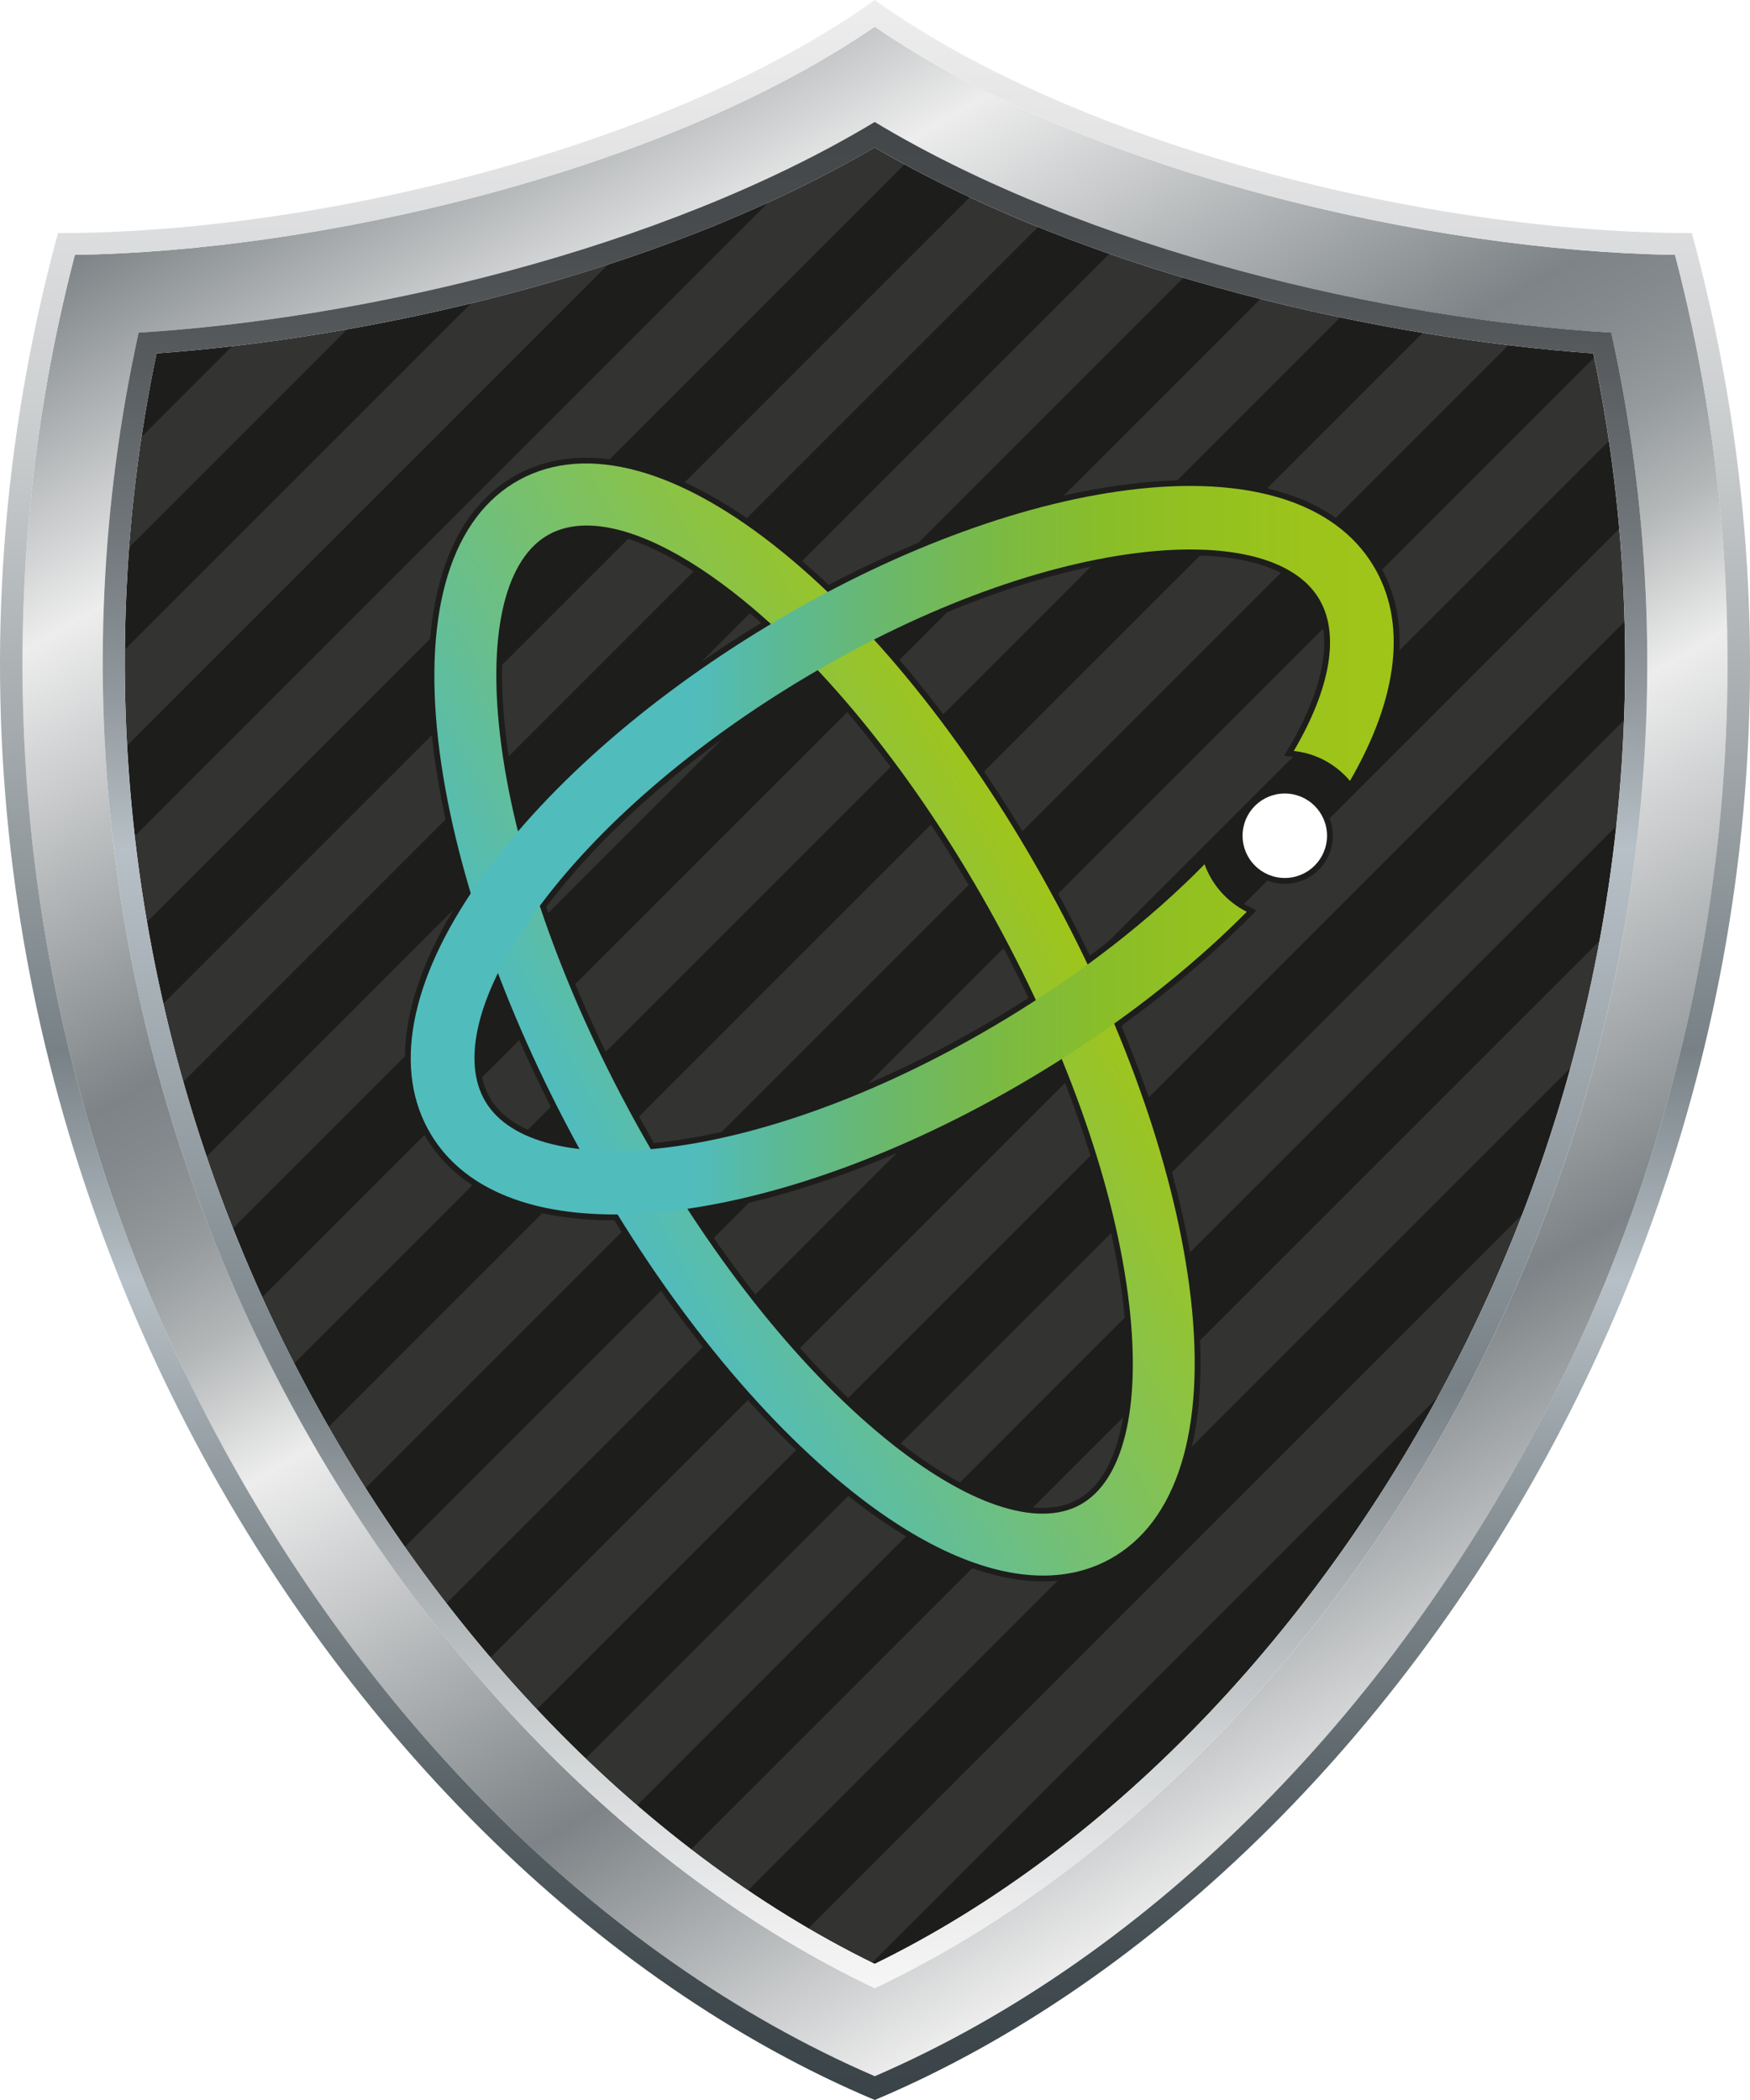 <?xml version="1.0" encoding="UTF-8"?>
<svg version="1.1" viewBox="0 0 300 360" xmlns="http://www.w3.org/2000/svg">
 <defs>
  <style>.cls-1{fill:url(#_Безымянный_градиент_4);}.cls-1,.cls-2,.cls-3,.cls-4,.cls-5,.cls-6,.cls-7,.cls-8,.cls-9,.cls-10{stroke-width:0px;}.cls-2{fill:url(#_Безымянный_градиент_2);}.cls-3{fill:url(#_Новый_образец_градиента_8);}.cls-4{fill:#cb2217;}.cls-11{isolation:isolate;}.cls-5{fill:#fff;}.cls-6{fill:url(#_Безымянный_градиент_3);mix-blend-mode:multiply;}.cls-7{fill:url(#_Новый_образец_градиента_7);}.cls-12{opacity:.1;}.cls-8{fill:url(#_Новый_образец_градиента_6);}.cls-13{filter:url(#luminosity-noclip);}.cls-14{mask:url(#mask-1);}.cls-15{mask:url(#mask);}.cls-9{fill:url(#_Безымянный_градиент_138);mix-blend-mode:screen;opacity:.5;}.cls-10{fill:#1d1d1b;}</style>
  <linearGradient id="_Новый_образец_градиента_7" x1="80.93" x2="251.04" y1="4.37" y2="299" gradientUnits="userSpaceOnUse">
   <stop stop-color="#7d8386" offset="0"/>
   <stop stop-color="#ededed" offset=".16"/>
   <stop stop-color="#7d8386" offset=".38"/>
   <stop stop-color="#83898c" offset=".41"/>
   <stop stop-color="#959a9c" offset=".46"/>
   <stop stop-color="#b4b7b8" offset=".51"/>
   <stop stop-color="#dddede" offset=".56"/>
   <stop stop-color="#ededed" offset=".58"/>
   <stop stop-color="#7d8386" offset=".81"/>
   <stop stop-color="#ededed" offset="1"/>
  </linearGradient>
  <linearGradient id="_Безымянный_градиент_4" x1="2102.9" x2="2212.4" y1="-1391.4" y2="-1391.4" gradientTransform="translate(-2117.4 -176.56) rotate(-28.68) scale(.84 -1)" gradientUnits="userSpaceOnUse">
   <stop stop-color="#51bcbc" offset="0"/>
   <stop stop-color="#a0c519" offset="1"/>
  </linearGradient>
  <linearGradient id="_Безымянный_градиент_2" x1="70.41" x2="238.92" y1="214.26" y2="214.26" gradientTransform="translate(0 360.02) scale(1 -1)" gradientUnits="userSpaceOnUse">
   <stop stop-color="#51bcbc" offset=".29"/>
   <stop stop-color="#5bb994" offset=".38"/>
   <stop stop-color="#6bb869" offset=".49"/>
   <stop stop-color="#7bba43" offset=".6"/>
   <stop stop-color="#8abe28" offset=".71"/>
   <stop stop-color="#94c11f" offset=".81"/>
   <stop stop-color="#9cc41b" offset=".91"/>
   <stop stop-color="#a0c519" offset="1"/>
  </linearGradient>
  <linearGradient id="_Новый_образец_градиента_6" x1="150" x2="150" y2="360" gradientUnits="userSpaceOnUse">
   <stop stop-color="#ededed" offset="0"/>
   <stop stop-color="#e4e4e5" offset=".07"/>
   <stop stop-color="#cbcecf" offset=".2"/>
   <stop stop-color="#a4aaad" offset=".35"/>
   <stop stop-color="#778186" offset=".5"/>
   <stop stop-color="#b6c0c6" offset=".61"/>
   <stop stop-color="#818b90" offset=".74"/>
   <stop stop-color="#5a6469" offset=".85"/>
   <stop stop-color="#414b50" offset=".94"/>
   <stop stop-color="#394348" offset="1"/>
  </linearGradient>
  <filter id="luminosity-noclip" x="0" y="0" width="300" height="170" color-interpolation-filters="sRGB" filterUnits="userSpaceOnUse">
   <feFlood flood-color="#fff" result="bg"/>
   <feBlend in="SourceGraphic" in2="bg"/>
  </filter>
  <mask id="mask-1" x="0" y="-8371.95" width="300" height="32766" maskUnits="userSpaceOnUse"/>
  <radialGradient id="_Безымянный_градиент_3" cx="148.82" cy="-150.19" r="321.25" gradientUnits="userSpaceOnUse">
   <stop offset=".36"/>
   <stop stop-color="#040404" offset=".44"/>
   <stop stop-color="#101010" offset=".52"/>
   <stop stop-color="#252525" offset=".6"/>
   <stop stop-color="#424242" offset=".68"/>
   <stop stop-color="#686868" offset=".76"/>
   <stop stop-color="#959595" offset=".85"/>
   <stop stop-color="#cbcbcb" offset=".93"/>
   <stop stop-color="#fff" offset="1"/>
  </radialGradient>
  <mask id="mask" x="0" y="0" width="300" height="170" maskUnits="userSpaceOnUse">
   <g class="cls-13">
    <g class="cls-14" mask="url(#mask-1)">
     <path class="cls-6" d="M290.03,39.96c8.86,32.5,11.49,64.5,9.17,95.04-24.88,24.88-98.75,35-149.2,35S25.76,159.96.8,135c-2.32-30.54.3-62.53,9.14-95.04,44.98,0,105.13-14.97,140.02-39.96,34.81,24.98,94.93,39.96,140.07,39.96Z"/>
    </g>
   </g>
  </mask>
  <radialGradient id="_Безымянный_градиент_138" cx="148.82" cy="-150.19" r="321.25" gradientUnits="userSpaceOnUse">
   <stop stop-color="#fff" offset=".36"/>
   <stop stop-color="#fff" offset="1"/>
  </radialGradient>
  <linearGradient id="_Новый_образец_градиента_8" x1="150" x2="150" y1="340.83" y2="20.91" gradientUnits="userSpaceOnUse">
   <stop stop-color="#f6f6f6" offset="0"/>
   <stop stop-color="#ededee" offset=".04"/>
   <stop stop-color="#d4d7d8" offset=".12"/>
   <stop stop-color="#adb2b5" offset=".21"/>
   <stop stop-color="#778186" offset=".32"/>
   <stop stop-color="#b6c0c6" offset=".61"/>
   <stop stop-color="#939a9f" offset=".69"/>
   <stop stop-color="#70767a" offset=".78"/>
   <stop stop-color="#585c5f" offset=".87"/>
   <stop stop-color="#494c4e" offset=".94"/>
   <stop stop-color="#444749" offset="1"/>
  </linearGradient>
 </defs>
 <g class="cls-11">
  <path class="cls-10" d="m149.95 336.67c-40.86-19.94-77.74-58.73-101.4-106.71-25.89-52.5-33.57-112.53-21.72-169.38 35.31-2.53 85.04-13.03 123.11-35.3 38.06 22.28 87.83 32.78 123.2 35.3 11.88 56.8 4.21 116.82-21.71 169.34-23.68 47.99-60.6 86.8-101.48 106.75z"/>
  <g class="cls-12">
   <path class="cls-5" d="m155.11 28.12c-1.72-0.94-3.44-1.86-5.12-2.85-5.83 3.41-11.96 6.51-18.24 9.39l-108.59 108.6c0.56 4.92 1.25 9.84 2.09 14.73z"/>
   <path class="cls-5" d="m202.91 47.59c-4.25-1.27-8.49-2.64-12.7-4.11l-154.74 154.74c1.4 4.13 2.9 8.24 4.51 12.3z"/>
   <path class="cls-5" d="m177.99 38.88c-3.96-1.6-7.88-3.3-11.72-5.1l-138.22 138.22c1.02 4.49 2.16 8.96 3.42 13.4z"/>
   <path class="cls-5" d="m24.35 74.79c-0.95 6.3-1.66 12.62-2.14 18.96l37.31-37.31c-6.8 1.2-13.42 2.18-19.72 2.91l-15.44 15.44z"/>
   <path class="cls-5" d="m80.78 52-59.31 59.31c-0.04 5.48 0.08 10.96 0.38 16.44l82.39-82.39c-7.81 2.55-15.67 4.75-23.46 6.64z"/>
   <path class="cls-5" d="m216.1 51.22-171.1 171.1c1.16 2.56 2.35 5.11 3.6 7.64 0.61 1.24 1.24 2.48 1.87 3.71l179.28-179.28c-4.51-0.94-9.07-2.01-13.65-3.17z"/>
   <path class="cls-5" d="m258.61 59.16c-4.75-0.57-9.67-1.27-14.71-2.11l-187.52 187.53c2.04 3.56 4.15 7.06 6.33 10.49z"/>
   <path class="cls-5" d="m269.26 183.06c1.97-7.2 3.64-14.48 4.99-21.81l-155.74 155.74c3.21 2.47 6.47 4.82 9.77 7.05z"/>
   <path class="cls-5" d="m246.57 239.39c1.69-3.12 3.34-6.27 4.92-9.47 3.52-7.14 6.69-14.41 9.54-21.8l-122.43 122.43c3.61 2.11 7.26 4.07 10.94 5.88l97.04-97.04z"/>
   <path class="cls-5" d="m277.14 141.55c0.65-6.03 1.08-12.07 1.31-18.12l-178.01 178.01c2.88 2.77 5.82 5.44 8.8 8.02l167.9-167.9z"/>
   <path class="cls-5" d="m275.85 75.56c-0.71-4.78-1.55-9.55-2.53-14.29l-203.89 203.89c2.32 3.3 4.69 6.53 7.14 9.68z"/>
   <path class="cls-5" d="m278.54 106.51c-0.14-5.31-0.45-10.61-0.91-15.91l-193.51 193.51c2.59 3.04 5.24 6 7.95 8.87z"/>
  </g>
  <path class="cls-7" d="m149.95 355.92c-47.5-20.51-90.11-63.5-117.1-118.22-29.83-60.49-36.91-129.28-20.02-194.01 41.52-0.6 100.5-14 137.13-39.11 36.57 25.11 95.59 38.51 137.19 39.11 16.93 64.68 9.85 133.45-20.01 193.98-27.01 54.74-69.65 97.75-117.17 118.26zm104.85-124.34c26.85-54.41 34.34-116 21.42-174.55-38.25-2.31-89.54-13.98-126.27-36.11-36.76 22.12-88.01 33.78-126.19 36.1-12.89 58.6-5.4 120.21 21.43 174.6 24.48 49.63 62.43 89.11 104.77 109.21 42.36-20.11 80.34-59.59 104.84-109.25z"/>
  <path class="cls-10" d="m178.82 271.1c-10.09 0-22-5.36-34.43-15.5-16.43-13.4-32.76-34.09-45.98-58.26s-21.84-49.08-24.26-70.14c-2.65-23 2.46-39.26 14.4-45.8 3.56-1.95 7.56-2.93 11.91-2.93 10.09 0 22 5.36 34.43 15.5 16.42 13.4 32.75 34.09 45.98 58.26 13.22 24.17 21.84 49.08 24.26 70.14 2.65 23-2.46 39.26-14.4 45.8-3.28 1.79-6.95 2.77-10.91 2.91v0.02zm-78.26-180.01c-2.26 0-4.26 0.47-5.95 1.4-7.02 3.84-9.91 15.97-7.92 33.27 2.24 19.49 10.34 42.76 22.8 65.53s27.69 42.14 42.89 54.54c10.01 8.17 19.37 12.67 26.34 12.67 2.26 0 4.26-0.47 5.95-1.39 7.02-3.84 9.91-15.97 7.92-33.27-2.24-19.49-10.34-42.76-22.8-65.53s-27.69-42.14-42.89-54.54c-10.02-8.17-19.37-12.67-26.34-12.67z"/>
  <path class="cls-10" d="m220.25 151.51c-4.54 0-8.24-3.69-8.24-8.24s3.69-8.24 8.24-8.24 8.24 3.69 8.24 8.24-3.69 8.24-8.24 8.24z"/>
  <path class="cls-10" d="m105.3 209.2c-15.51 0-26.67-4.9-32.27-14.17-6.84-11.32-3.95-27.07 8.13-44.33 11.03-15.76 28.72-31.46 49.8-44.19s43.2-21.07 62.3-23.49c3.74-0.47 7.36-0.71 10.75-0.71 15.51 0 26.67 4.9 32.27 14.17 5.99 9.93 4.61 23.03-4.01 37.9l-0.71 1.23-0.92-1.09c-2.28-2.71-5.46-4.41-8.97-4.78l-1.54-0.16 0.79-1.34c6.19-10.54 7.73-19.45 4.32-25.09-3.09-5.12-10.62-7.94-21.2-7.94-2.86 0-5.94 0.21-9.16 0.61-17.35 2.19-37.68 9.91-57.25 21.73-19.58 11.82-35.88 26.22-45.9 40.54-8.84 12.64-11.63 23.67-7.65 30.27 3.09 5.12 10.62 7.94 21.2 7.94 2.86 0 5.94-0.21 9.15-0.61 17.35-2.2 37.68-9.91 57.25-21.73 12.97-7.83 24.76-16.99 34.08-26.48l1.12-1.14 0.54 1.5c1.19 3.32 3.59 6.01 6.75 7.6l1.23 0.62-0.97 0.98c-9.98 10.07-22.46 19.74-36.09 27.96-21.08 12.73-43.2 21.07-62.3 23.49-3.77 0.47-7.39 0.71-10.75 0.71z"/>
  <path class="cls-1" d="m178.82 270.1c-9.82 0-21.43-5.18-33.8-15.28-16.34-13.32-32.58-33.91-45.74-57.97-13.16-24.05-21.73-48.83-24.14-69.78-2.6-22.57 2.33-38.48 13.89-44.81 11.56-6.32 27.62-1.9 45.22 12.47 16.34 13.32 32.58 33.92 45.74 57.97s21.73 48.83 24.14 69.78c2.6 22.57-2.33 38.48-13.89 44.81-3.44 1.88-7.27 2.81-11.43 2.81zm-78.26-180.01c-2.41 0-4.57 0.5-6.43 1.52-7.4 4.05-10.47 16.54-8.43 34.26 2.26 19.61 10.4 43.02 22.91 65.89 12.52 22.87 27.84 42.35 43.13 54.83 13.82 11.28 26 15.43 33.41 11.38 7.4-4.05 10.47-16.54 8.43-34.26-2.26-19.61-10.4-43.02-22.91-65.89-12.52-22.87-27.84-42.35-43.13-54.83-10.36-8.45-19.79-12.9-26.98-12.9z"/>
  <path class="cls-5" d="m220.25 136.03c4 0 7.24 3.24 7.24 7.24s-3.24 7.24-7.24 7.24-7.24-3.24-7.24-7.24 3.24-7.24 7.24-7.24z"/>
  <path class="cls-2" d="m206.49 148.17c-9.34 9.52-21.07 18.67-34.28 26.64-19.69 11.89-40.17 19.66-57.64 21.87-15.72 1.99-27.14-0.85-31.33-7.8s-1.39-18.38 7.69-31.36c10.1-14.44 26.51-28.94 46.2-40.83s40.17-19.66 57.64-21.87c3.29-0.42 6.39-0.62 9.28-0.62 10.9 0 18.74 2.93 22.05 8.42 3.62 5.99 2.03 15.33-4.31 26.12 3.85 0.4 7.26 2.31 9.63 5.13 8.34-14.38 9.8-27.3 4.02-36.88-6.62-10.97-21.55-15.57-42.04-12.98-18.96 2.4-40.94 10.7-61.91 23.36-20.96 12.66-38.55 28.25-49.5 43.9-11.84 16.92-14.72 32.28-8.09 43.24 5.42 8.97 16.39 13.68 31.41 13.68 3.35 0 6.9-0.24 10.63-0.71 18.96-2.4 40.94-10.7 61.91-23.36 13.72-8.28 25.98-17.82 35.89-27.81-3.35-1.68-5.97-4.6-7.25-8.17z"/>
  <path class="cls-8" d="m267.13 237.66c29.87-60.53 36.94-129.3 20.01-193.98-41.6-0.6-100.62-14-137.19-39.11-36.63 25.12-95.6 38.52-137.12 39.12-16.89 64.73-9.81 133.52 20.03 194.01 26.99 54.72 69.6 97.71 117.1 118.22 47.52-20.51 90.16-63.52 117.17-118.26zm22.9-197.7c39.54 144.98-44.95 279.99-140.07 320.04-95.11-40.05-179.46-174.96-140.02-320.04 44.98 0 105.13-14.97 140.02-39.96 34.81 24.98 94.93 39.96 140.07 39.96z"/>
  <path class="cls-3" d="m149.95 340.83c-42.34-20.1-80.29-59.57-104.77-109.21-26.82-54.39-34.31-116-21.42-174.6 38.18-2.32 89.43-13.99 126.19-36.11 36.73 22.13 88.02 33.8 126.27 36.11 12.92 58.55 5.43 120.15-21.42 174.55-24.5 49.66-62.48 89.14-104.84 109.25zm101.49-110.91c25.92-52.52 33.59-112.54 21.71-169.34-35.37-2.52-85.14-13.02-123.2-35.3-38.08 22.27-87.8 32.77-123.12 35.3-11.85 56.85-4.17 116.89 21.72 169.38 23.66 47.97 60.55 86.76 101.4 106.71 40.88-19.95 77.8-58.76 101.48-106.75z"/>
 </g>
</svg>

